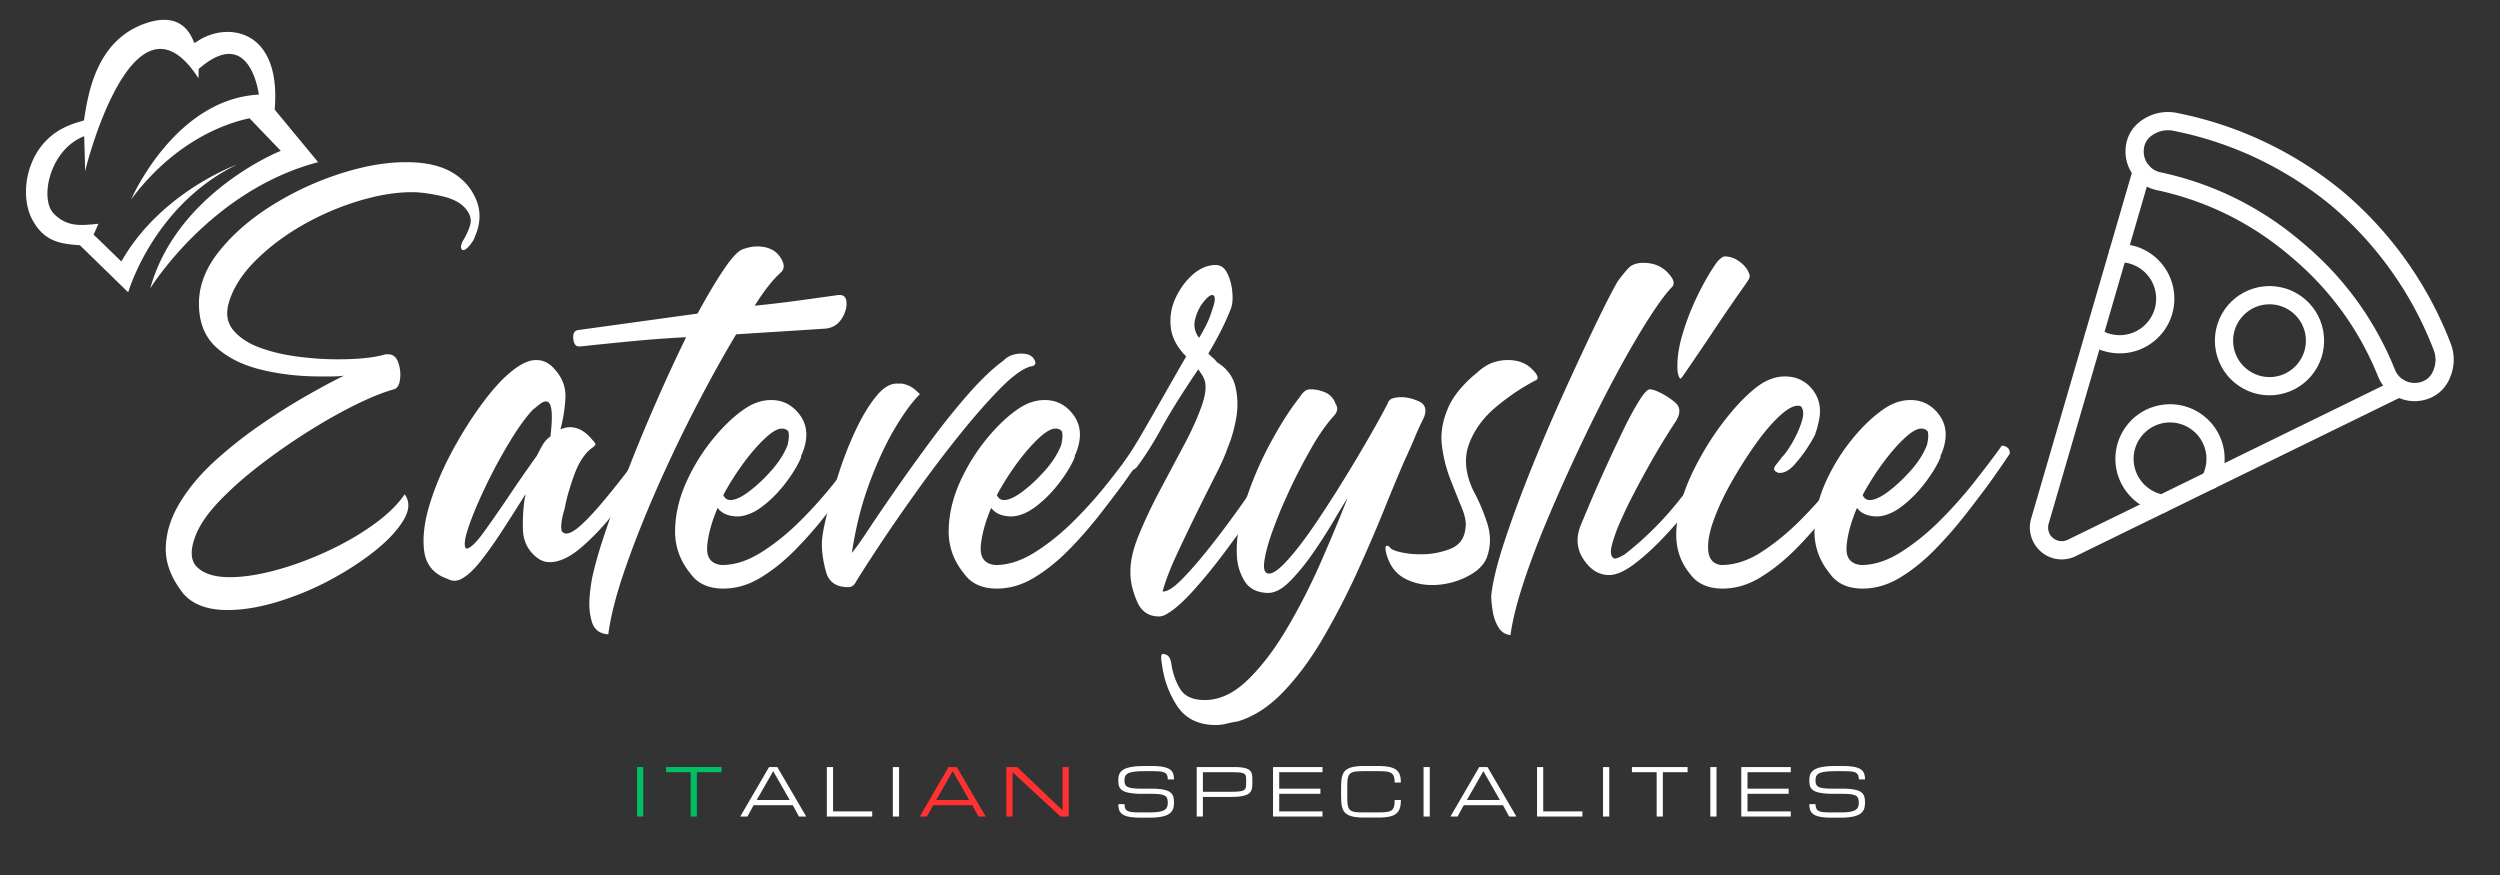 <svg xmlns="http://www.w3.org/2000/svg" width="1000" height="350" viewBox="0 0 750 262.5"><rect x="0" y="0" width="750" height="262.5" fill="#333333" stroke="none"/><defs><clipPath id="a"><path d="M7 5h89v83H7Zm0 0"></path></clipPath><clipPath id="b"><path d="M.715 12.96 88.844-.026l11.566 78.504L12.281 91.46Zm0 0"></path></clipPath><clipPath id="c"><path d="M.715 12.96 88.844-.026l11.566 78.504L12.281 91.46Zm0 0"></path></clipPath><clipPath id="d"><path d="M637 33h100v88H637Zm0 0"></path></clipPath><clipPath id="e"><path d="m598.004 37.512 132.012-11.34 11.34 132.012-132.012 11.34Zm0 0"></path></clipPath><clipPath id="f"><path d="m598.004 37.512 132.012-11.34 11.34 132.012-132.012 11.34Zm0 0"></path></clipPath><clipPath id="g"><path d="M608 48h115v120H608Zm0 0"></path></clipPath><clipPath id="h"><path d="m598.004 37.512 132.012-11.34 11.34 132.012-132.012 11.34Zm0 0"></path></clipPath><clipPath id="i"><path d="m598.004 37.512 132.012-11.34 11.34 132.012-132.012 11.34Zm0 0"></path></clipPath><clipPath id="j"><path d="M664 85h34v34h-34Zm0 0"></path></clipPath><clipPath id="k"><path d="m598.004 37.512 132.012-11.34 11.34 132.012-132.012 11.34Zm0 0"></path></clipPath><clipPath id="l"><path d="m598.004 37.512 132.012-11.34 11.34 132.012-132.012 11.34Zm0 0"></path></clipPath><clipPath id="m"><path d="M625 73h28v34h-28Zm0 0"></path></clipPath><clipPath id="n"><path d="m598.004 37.512 132.012-11.34 11.34 132.012-132.012 11.34Zm0 0"></path></clipPath><clipPath id="o"><path d="m598.004 37.512 132.012-11.34 11.34 132.012-132.012 11.34Zm0 0"></path></clipPath><clipPath id="p"><path d="M634 121h34v33h-34Zm0 0"></path></clipPath><clipPath id="q"><path d="m598.004 37.512 132.012-11.34 11.34 132.012-132.012 11.34Zm0 0"></path></clipPath><clipPath id="r"><path d="m598.004 37.512 132.012-11.34 11.34 132.012-132.012 11.34Zm0 0"></path></clipPath></defs><path fill="#fff" d="M138.762 72.432q1.5-2.356 2.25-4.812.75-2.467-1.172-4.828c-1.43-1.864-3.89-3.188-7.39-3.97q-5.252-1.17-8.891-1.171-7.301 0-16.079 2.672a81.6 81.6 0 0 0-16.828 7.281q-8.032 4.61-14.031 10.61-6 6.002-7.922 12.437-1.5 4.922 1.172 8.25 2.671 3.315 7.703 5.25 5.044 1.923 11.36 2.781 6.328.86 12.328.86 9.436 0 14.359-1.5h.86q2.138.001 3 2.468c.57 1.637.75 3.313.53 5.032q-.313 2.577-1.812 3-4.72 1.281-11.469 4.609-6.75 3.315-14.25 8.031-7.501 4.723-14.468 10.078-6.972 5.363-12.11 10.719c-3.43 3.563-5.781 6.918-7.062 10.063q-2.8 6.86.312 9.859 3.105 3 9.75 3 5.999 0 13.61-2.031 7.606-2.046 15.312-5.578c5.145-2.352 9.828-5.032 14.047-8.032s7.395-6.07 9.531-9.218c1.57 2.148 1.461 4.718-.328 7.718q-2.673 4.5-8.562 9.219-5.895 4.705-13.5 8.781a87.3 87.3 0 0 1-15.75 6.532q-8.145 2.467-15 2.468c-6 0-10.43-1.648-13.282-4.937q-5.361-6.844-5.25-13.594c.07-4.5 1.426-8.96 4.063-13.39q3.968-6.655 10.39-12.547a128.4 128.4 0 0 1 13.72-10.922q7.295-5.046 14.046-8.891c4.5-2.57 8.25-4.578 11.25-6.016a33 33 0 0 1-3.765.22h-3.532q-9.205 0-17.562-2.032-8.36-2.044-13.516-6.75c-3.43-3.145-5.14-7.504-5.14-13.078q-.001-8.139 6.109-15.75c4.07-5.07 9.285-9.61 15.64-13.61a91.5 91.5 0 0 1 20.36-9.53c7.219-2.352 13.898-3.532 20.047-3.532q7.5 0 12.422 2.344c3.863 1.867 6.648 4.656 8.359 8.375q2.578 5.564-.219 11.78-.204.864-1.5 2.47-1.284 1.594-2.14 1.39-.644-.434-.422-1.297c.144-.57.285-1 .422-1.28M168.563 159.432c.425.43.851.64 1.28.64q1.716 0 4.61-2.671 2.89-2.672 6.313-6.75a237 237 0 0 0 6.64-8.25q3.216-4.186 5.36-7.188 2.154-3 2.36-3.421 1.292 0 1.937.328.638.315 1.062 2.03-1.5 2.362-5.25 7.938-3.75 5.567-8.578 11.672-4.815 6.111-9.953 10.5c-3.43 2.93-6.574 4.39-9.438 4.39-1.71 0-3.277-.71-4.703-2.14-2.148-2-3.258-4.601-3.328-7.812q-.112-4.827.531-9.125a4 4 0 0 0 .22-1.281 940 940 0 0 1-6.75 10.609q-3.534 5.472-6.86 9.656c-2.211 2.781-4.313 4.602-6.313 5.453-.148 0-.328.04-.547.11q-.315.11-.75.109-.86 0-1.61-.328a60 60 0 0 0-1.812-.75q-5.144-2.355-5.78-8.25c-.438-3.926.132-8.461 1.702-13.61q2.357-7.715 6.532-15.53 4.184-7.83 8.89-14.25 4.717-6.436 8.578-9.641c3-2.57 5.645-3.86 7.938-3.86q1.716 0 3.11.75 1.388.751 2.25 1.813 3.638 3.86 3.421 8.687a44 44 0 0 1-1.5 9.532q1.716-.64 2.781-.641 3.657.001 6.657 3.64 1.061 1.08 1.062 1.5c0 .282-.43.711-1.281 1.282q-3.224 2.58-5.25 8.36-2.032 5.784-2.688 9.64-1.5 4.938-.843 6.86m-8.797-36.422q-3.207 3.424-7.063 9.86a159 159 0 0 0-7.187 13.39q-3.316 6.954-5.032 12.11-1.72 5.144-.64 6.203 1.702 0 5.125-4.703 3.433-4.718 7.828-11.25a461 461 0 0 1 8.266-11.907 60 60 0 0 1 1.703-3.203c.57-1 1.36-1.86 2.36-2.578q1.277-10.5-1.282-10.5-.862 0-1.828.75-.956.75-2.25 1.828m0 0"></path><path fill="#fff" d="M173.707 103.932c-1 0-1.57-.785-1.719-2.36q-.216-2.356 1.5-2.562l35.782-4.937q4.294-7.922 7.828-13.172 3.527-5.249 5.672-6.11 2.356-.857 4.296-.859 4.7 0 6.844 3 2.155 3 .438 4.719-3.644 3.206-7.938 10.062 6.435-.638 12.75-1.5 6.328-.857 12.328-1.703 2.357-.216 2.469 2.25.105 2.456-1.5 4.922-1.61 2.472-4.61 2.89-6.642.44-13.39.86-6.752.423-13.61.86c-3.855 6.43-7.855 13.64-12 21.64-4.148 8-8.077 16.219-11.796 24.656q-5.566 12.644-9.531 24.11-3.972 11.45-5.032 19.594-3.855-.224-4.922-3.75-1.076-3.534-.64-7.922.423-4.389 1.062-6.75c.856-3.72 2.242-8.364 4.172-13.938q2.889-8.357 6.75-18.203 3.855-9.855 8.25-19.828a511 511 0 0 1 8.688-18.75q-7.94.422-15.875 1.172-7.923.752-15.844 1.61Zm0 0"></path><path fill="#fff" d="M216.981 176.573q-6.644 0-9.844-4.5c-3.148-3.852-4.68-8.172-4.61-12.953q.11-7.186 3.313-14.36a58.2 58.2 0 0 1 8.141-13.187q4.936-6 9.86-9.203c2.437-1.57 4.937-2.36 7.5-2.36 3.288 0 6.003 1.29 8.14 3.86q3.217 3.843 2.156 9-.22 1.065-.547 2.03c-.21.65-.46 1.25-.75 1.813v.438q-1.284 3.221-4.39 7.39-3.113 4.175-6.969 7.188-3.843 3.002-7.5 3.203c-2.855 0-4.922-.851-6.203-2.562-1.867 4.43-2.906 8.32-3.125 11.672q-.316 5.034 4.406 5.468 5.78.001 11.89-3.86c4.071-2.57 8-5.75 11.782-9.53a130 130 0 0 0 10.39-11.688q4.717-6 7.938-10.5 0-.218.438-.219.639.001 1.39.547.75.534.75 1.813-.862 1.3-2.468 3.656a388 388 0 0 1-3.75 5.344c-2 2.719-4.399 5.867-7.188 9.437a121 121 0 0 1-9.11 10.39q-4.921 5.033-10.39 8.36-5.455 3.315-11.25 3.313m17.578-48q-1.923 0-5.031 2.906c-2.074 1.93-4.219 4.39-6.438 7.39a83 83 0 0 0-6.109 9.641q.656 1.5 2.156 1.5c1.426 0 3.282-.851 5.563-2.562q3.433-2.578 6.75-6.328 3.328-3.75 4.828-7.61.64-2.794.219-4.078c-.438-.57-1.086-.86-1.938-.86m0 0"></path><path fill="#fff" d="M246.558 163.073c0-1.707.46-4.453 1.39-8.235q1.405-5.685 3.547-12.437c1.426-4.5 3.102-8.82 5.031-12.969q2.888-6.215 6.11-10.281 3.216-4.078 6.422-4.078h1.5q2.356.44 3.969 1.828c1.07.93 1.535 1.39 1.39 1.39q-3.421 3.424-7.5 10.282-4.065 6.861-7.61 16.406-3.532 9.534-5.25 20.89 1.5-1.716 5.032-7.077 3.546-5.355 8.469-12.422 4.934-7.079 10.5-14.578 5.577-7.498 11.14-13.813c3.72-4.219 7.149-7.473 10.297-9.766q1.277-1.278 2.672-1.703 1.387-.435 2.688-.437 2.999 0 3.953 1.828.967 1.815-1.172 2.031c-2.43.719-5.5 2.977-9.219 6.766q-5.565 5.672-12.11 13.812a386 386 0 0 0-12.75 16.828q-6.204 8.675-11.03 15.954-4.83 7.284-7.172 11.14c-.575 1.149-1.36 1.719-2.36 1.719q-5.361 0-6.656-4.5-1.282-4.5-1.281-8.578M299.058 176.573q-6.644 0-9.843-4.5c-3.149-3.852-4.68-8.172-4.61-12.953.075-4.79 1.176-9.578 3.313-14.36a58.2 58.2 0 0 1 8.14-13.187q4.937-6 9.86-9.203c2.437-1.57 4.937-2.36 7.5-2.36 3.289 0 6.004 1.29 8.14 3.86q3.217 3.843 2.157 9c-.149.71-.328 1.386-.547 2.03-.211.65-.461 1.25-.75 1.813v.438q-1.284 3.221-4.39 7.39-3.114 4.175-6.97 7.188-3.843 3.002-7.5 3.203c-2.855 0-4.921-.851-6.203-2.562-1.867 4.43-2.906 8.32-3.125 11.672q-.316 5.034 4.407 5.468 5.778.001 11.89-3.86c4.07-2.57 8-5.75 11.781-9.53a130 130 0 0 0 10.391-11.688q4.717-6 7.938-10.5-.001-.218.437-.219.64.001 1.39.547.75.534.75 1.813-.862 1.3-2.468 3.656a388 388 0 0 1-3.75 5.344q-3.002 4.08-7.188 9.437a121 121 0 0 1-9.109 10.39q-4.923 5.033-10.39 8.36-5.456 3.315-11.25 3.313m17.579-48q-1.924 0-5.032 2.906c-2.074 1.93-4.218 4.39-6.437 7.39a83 83 0 0 0-6.11 9.641q.657 1.5 2.157 1.5c1.425 0 3.28-.851 5.562-2.562q3.435-2.578 6.75-6.328 3.328-3.75 4.828-7.61.64-2.794.22-4.078c-.438-.57-1.087-.86-1.938-.86m0 0"></path><path fill="#fff" d="M365.073 108.65c3 1.856 4.851 4.321 5.562 7.392q1.077 4.61.219 9.437-.862 4.814-2.563 8.89c-.718 2.137-1.976 4.954-3.765 8.454-1.781 3.5-3.711 7.36-5.781 11.578a584 584 0 0 0-5.891 12.328q-2.784 6.002-4.078 10.703 1.933.217 5.578-3.422 3.639-3.638 8.25-9.422c3.07-3.863 6.11-7.898 9.11-12.109q4.5-6.327 7.921-11.469 3.437-5.139 4.938-7.078 1.06-.64 1.28-.64.218 0 1.079.421 1.701.862.86 2.157-.863 1.282-3.97 6a2149 2149 0 0 1-7.5 11.25 299 299 0 0 1-9.327 13.078q-4.924 6.533-9.532 11.562-4.61 5.028-8.031 6.75-.44.218-.875.313c-.281.07-.562.11-.844.11-3.148 0-5.367-1.54-6.656-4.61q-1.922-4.595-1.922-8.25-.204-4.921 2.469-11.453 2.672-6.545 6.422-13.61 3.762-7.076 7.297-13.718 3.527-6.639 5.343-12 1.83-5.357.329-8.141a9 9 0 0 0-.641-1.078q-.423-.638-.86-1.281-6.86 10.078-10.937 17.468-4.065 7.394-7.703 12.11c-1 .71-1.79 1.062-2.36 1.062q-1.063 0-1.39-1.172-.33-1.185-.11-1.39 2.356-3.217 5.47-8.578 3.106-5.356 6.64-11.563 3.526-6.218 6.75-11.797-4.065-4.079-4.61-8.672c-.355-3.07.11-6 1.391-8.781q1.935-4.185 5.047-6.969c2.07-1.863 4.25-2.863 6.531-3q2.577-.216 3.86 2.25 1.277 2.456 1.593 5.563.328 3.11-.312 5.031-2.36 6.22-6.86 13.719.64.643 1.391 1.297.75.644 1.188 1.28m-1.5-20.14q-.862.001-2.578 2.14-1.705 2.144-2.454 5.142-.75 3 1.172 5.562a43 43 0 0 0 2.14-3.844 27 27 0 0 0 1.72-4.297c1.144-3.132 1.144-4.703 0-4.703m0 0"></path><path fill="#fff" d="M364.86 217.51q-7.937-.002-11.688-5.687-3.749-5.673-4.61-12.735c-.132-.574-.203-1.257-.203-2.046q.001-1.173 1.063-.75 1.502.216 1.937 2.578c.43 3 1.325 5.601 2.688 7.812q2.032 3.328 7.375 3.328 6.657 0 12.86-6 6.215-6.002 11.78-15.437 5.578-9.422 10.188-19.922c3.07-7 5.75-13.426 8.031-19.281-1 1.562-2.43 3.918-4.281 7.062a152 152 0 0 1-6.219 9.656q-3.423 4.925-6.968 8.454-3.535 3.526-6.735 3.328-4.721-.222-6.765-3.641c-1.356-2.29-2.098-4.723-2.235-7.297-.289-4.707.524-10.098 2.453-16.172a103 103 0 0 1 7.5-17.672q4.606-8.577 8.89-13.937.657-1.077 1.407-1.719.748-.64 1.813-.64 2.355.001 4.5.968 2.137.956 3 3.313 1.293 1.938-.641 3.86-3.421 3.86-6.75 9.75-3.329 5.893-5.672 10.827-.439.86-2.265 4.938c-1.211 2.71-2.422 5.742-3.641 9.094q-1.815 5.031-2.36 8.78-.533 3.75 1.407 3.75 1.922 0 5.672-4.171 3.75-4.17 8.25-10.813c3-4.437 5.96-9.046 8.89-13.828a484 484 0 0 0 7.828-13.187q3.423-6 4.922-9 .436-1.278 1.61-1.594a9.2 9.2 0 0 1 2.468-.328c1.72 0 3.504.43 5.36 1.281q2.776 1.285 1.5 4.719-1.501 3-2.89 6.328-1.393 3.315-2.891 6.531-2.362 5.363-5.907 14.14-3.534 8.785-8.14 18.97a226 226 0 0 1-10.188 19.812q-5.566 9.657-12.094 16.5-6.532 6.855-13.828 9-1.499.219-3.203.64-1.718.436-3.219.438M416.07 166.729q-.855-3 0-3 .44 0 .86.422.44.861 3.219 1.5c1.855.43 3.926.64 6.219.64q4.5.001 8.671-1.609 4.172-1.606 4.61-6.312.42-2.356-1.188-6.22a434 434 0 0 1-3.422-8.562q-1.829-4.717-2.468-9.968-.644-5.25 1.718-10.922 2.355-5.686 9-11.047c1.57-1.426 3.11-2.39 4.61-2.89s2.96-.75 4.39-.75q4.5 0 7.172 2.577 2.684 2.567 1.407 3.422-6.223 3.204-12.016 8.032-5.784 4.827-8.14 11.156c-1.563 4.21-1.134 8.883 1.296 14.015q2.356 4.3 4.063 9.438 1.717 5.144.218 9.86-1.065 3.859-6.109 6.437-5.031 2.564-10.61 2.562-4.5 0-8.25-2.031-3.75-2.044-5.25-6.75M501.573 86.15q-2.565 2.567-6.953 9.423-4.393 6.861-9.547 16.406c-3.43 6.355-6.89 13.21-10.39 20.563-3.5 7.355-6.79 14.64-9.86 21.859q-4.613 10.828-7.719 20.25c-2.062 6.281-3.383 11.566-3.953 15.86-1.57-.15-2.785-.934-3.64-2.36q-1.296-2.144-1.72-4.938-.42-2.784-.421-4.484c.43-4.145 1.75-9.57 3.969-16.281q3.31-10.078 8.015-21.75a604 604 0 0 1 9.86-23.047q5.155-11.355 9.437-20.25 4.279-8.89 6.64-12.969 1.719-2.356 3.22-3.969 1.5-1.607 4.5-1.609 4.499 0 7.28 2.906c1.852 1.93 2.282 3.39 1.282 4.39M517.443 76.932c1.57 0 3.07.54 4.5 1.61q2.138 1.61 2.781 3.53.42.864-.11 1.72-.534.861-.968 1.5a577 577 0 0 0-9.203 13.39c-3 4.5-6.074 9.04-9.219 13.61q-.862 1.281-1.078 1.28-.422 0-.844-1.921-.44-4.936 1.375-11.14a76 76 0 0 1 4.719-12.11q2.905-5.889 5.687-9.75 1.5-1.718 2.36-1.719m0 55.5c1 0 1.71.79 2.14 2.36-1 1.43-2.039 2.89-3.109 4.39a44 44 0 0 0-2.89 4.61q-1.94 2.578-5.688 7.296c-2.5 3.137-5.29 6.352-8.36 9.641q-4.593 4.923-9.093 8.36-4.5 3.42-7.719 3.421-4.502.001-7.61-4.61-3.106-4.605-.968-10.171.64-1.499 2.562-6.11 1.937-4.605 4.61-10.5a601 601 0 0 1 5.36-11.468c1.788-3.719 3.437-6.79 4.937-9.219q2.25-3.64 3.328-3.64.422.001 1.172.218.749.207 1.61.64 2.356 1.068 4.718 3 2.356 1.924.64 5.142l-.218.421a200 200 0 0 0-7.61 12.438c-2.5 4.43-4.824 8.781-6.968 13.062q-.424.862-2.032 4.407a48.5 48.5 0 0 0-2.578 6.968q-.955 3.424.328 4.282.217.203.438.203.843 0 3-1.281a96.6 96.6 0 0 0 15.844-15.641 526 526 0 0 0 13.718-17.781q.217-.436.328-.438zm0 0"></path><path fill="#fff" d="M544.657 130.073c-.43 1-1.25 2.433-2.469 4.297a40 40 0 0 1-3.969 5.14q-2.144 2.36-4.28 2.36c-.43 0-.716-.07-.86-.22q-1.5-.639-.328-2.14 1.183-1.499 1.828-2.36 1.295-1.276 3-4.171a32.8 32.8 0 0 0 2.781-6c.719-2.07.79-3.61.219-4.61q-.205-.656-1.281-.656-2.144 0-5.688 3.329c-2.355 2.218-4.781 5.117-7.281 8.687q-3.75 5.344-7.078 11.25-3.317 5.894-5.25 11.36-1.923 5.454-1.5 9.093.435 3.645 3.86 4.078 6 .001 12-3.86c4.007-2.57 7.905-5.75 11.687-9.53a133 133 0 0 0 10.39-11.688q4.717-6 7.938-10.5 0-.218.422-.219.639.001 1.39.547.75.534.75 1.813-.86 1.3-2.578 3.656a692 692 0 0 0-3.844 5.344c-1.867 2.719-4.156 5.867-6.875 9.437a101 101 0 0 1-9.093 10.39q-5.034 5.033-10.5 8.36-5.473 3.315-11.25 3.313-6.644 0-9.86-4.5-4.72-5.778-3.969-13.922.75-8.138 4.922-16.703 4.185-8.579 9.75-15.656 5.578-7.08 10.516-10.5c2.426-1.57 4.852-2.36 7.281-2.36 3.426 0 6.176 1.29 8.25 3.86 2.07 2.574 2.75 5.648 2.031 9.218q-.205.862-.421 1.828a15 15 0 0 1-.641 2.032Zm0 0"></path><path fill="#fff" d="M558.792 176.573q-6.645 0-9.844-4.5c-3.148-3.852-4.68-8.172-4.61-12.953.075-4.79 1.176-9.578 3.313-14.36a58.2 58.2 0 0 1 8.14-13.187q4.937-6 9.86-9.203c2.438-1.57 4.938-2.36 7.5-2.36 3.29 0 6.004 1.29 8.14 3.86q3.217 3.843 2.157 9-.22 1.065-.547 2.03c-.21.65-.46 1.25-.75 1.813v.438q-1.284 3.221-4.39 7.39-3.113 4.175-6.97 7.188-3.843 3.002-7.5 3.203c-2.855 0-4.921-.851-6.202-2.562q-2.8 6.645-3.125 11.672-.317 5.034 4.406 5.468 5.778.001 11.89-3.86c4.07-2.57 8-5.75 11.782-9.53a130 130 0 0 0 10.39-11.688q4.717-6 7.938-10.5-.001-.218.437-.219.64.001 1.391.547.75.534.75 1.813-.862 1.3-2.469 3.656a388 388 0 0 1-3.75 5.344q-3.002 4.08-7.187 9.437a121 121 0 0 1-9.11 10.39c-3.28 3.356-6.746 6.142-10.39 8.36q-5.455 3.315-11.25 3.313m17.578-48c-1.281 0-2.961.969-5.031 2.906-2.075 1.93-4.22 4.39-6.438 7.39a83 83 0 0 0-6.11 9.641q.657 1.5 2.157 1.5c1.426 0 3.281-.851 5.563-2.562q3.433-2.578 6.75-6.328 3.327-3.75 4.828-7.61.64-2.794.218-4.078c-.437-.57-1.086-.86-1.937-.86m0 0"></path><g clip-path="url(#a)"><g clip-path="url(#b)"><g clip-path="url(#c)"><path fill="#fff" fill-rule="evenodd" d="m23.988 73.586 14.473 14.113s7.457-26.039 32.613-38.324c0 0-22.886 8.25-34.66 29.078l-6.11-5.933-2.23-2.118 1.453-3.27c-4.625.415-9.207 1.263-13.39-3.038-4.184-4.301-1.461-18.043 7.875-22.684.406-.21.836-.387 1.246-.562.113 4.386.347 10.101.21 10.71 2.934-11.761 16.528-55.273 34.063-28.097 0 0 .086-1.094.055-2.742 11.797-10.352 16.656-.934 18.094 7.66-23.504 1.223-36.38 27.207-38.118 30.973l-.019.023-.043.082-.156.344 1.195-1.543C53.613 41.64 68.395 36.844 74.855 35.477l9.375 9.777S53.133 57.563 45.066 86.535c0 0 17.954-29.367 50.368-37.883l-13.028-15.77C84.484 8.34 67.856 6.52 59.246 12.364c-.383.246-.719.41-.988.524-1.48-4.145-4.59-7.711-10.946-6.793-1.039.152-2.16.414-3.39.82C29.09 11.871 26.504 27.531 25.227 35.88c-.012.059-.016.156-.02.25-.691.2-1.234.371-1.527.453a26.3 26.3 0 0 0-4.543 1.754C7.836 43.946 5.66 58.293 9.629 65.773c3.473 6.567 8.226 7.407 14.32 7.797Zm0 0"></path></g></g></g><g clip-path="url(#d)"><g clip-path="url(#e)"><g clip-path="url(#f)"><path fill="#fff" d="M649.672 39.102c-.89.078-1.77.304-2.617.675-2.598 1.188-3.875 2.989-3.934 5.563-.058 3.047 2.031 5.715 5 6.336 15.86 3.414 30.149 10.472 42.484 21 12.43 10.324 21.825 23.199 27.891 38.246 1.121 2.816 4.086 4.422 7.098 3.844 2.527-.496 4.082-2.067 4.808-4.825a8.07 8.07 0 0 0-.265-4.859c-6.36-16.672-16.914-31.61-30.496-43.184-13.723-11.41-30.243-19.265-47.754-22.687a8.8 8.8 0 0 0-2.215-.11m75.71 81.207c-5.1.437-10.019-2.504-11.956-7.348-5.719-14.195-14.598-26.348-26.336-36.11-11.668-9.937-25.153-16.617-40.117-19.828-5.52-1.175-9.438-6.148-9.32-11.793.109-4.695 2.64-8.382 7.156-10.421a13.4 13.4 0 0 1 8.117-.954c18.426 3.602 35.793 11.852 50.207 23.868.023 0 .023 0 .023.02 14.301 12.155 25.39 27.862 32.082 45.402a13.33 13.33 0 0 1 .442 8.14c-1.235 4.817-4.438 7.942-9.047 8.852-.422.078-.824.133-1.25.172"></path></g></g></g><g clip-path="url(#g)"><g clip-path="url(#h)"><g clip-path="url(#i)"><path fill="#fff" d="M619.313 167.79a9.5 9.5 0 0 1-6.887-2.173c-2.98-2.527-4.149-6.43-3.07-10.078l30.558-104.89c.434-1.45 1.945-2.29 3.395-1.876 1.449.43 2.289 1.942 1.855 3.395l-30.559 104.914c-.464 1.559.02 3.23 1.223 4.262 1.336 1.105 3.043 1.3 4.524.574l98.168-48a2.747 2.747 0 0 1 3.66 1.246 2.76 2.76 0 0 1-1.27 3.664l-98.168 48.004a9.5 9.5 0 0 1-3.43.957"></path></g></g></g><g clip-path="url(#j)"><g clip-path="url(#k)"><g clip-path="url(#l)"><path fill="#fff" d="M679.918 91.324c-5.992.512-10.465 5.82-9.95 11.817.516 5.992 5.825 10.46 11.821 9.949 5.992-.516 10.461-5.824 9.945-11.82-.511-5.993-5.82-10.461-11.816-9.946m2.336 27.207c-9.012.774-16.953-5.91-17.727-14.922-.773-9.015 5.91-16.953 14.922-17.73 9.016-.774 16.953 5.91 17.727 14.926.777 9.011-5.906 16.949-14.922 17.726"></path></g></g></g><g clip-path="url(#m)"><g clip-path="url(#n)"><g clip-path="url(#o)"><path fill="#fff" d="M637.32 105.945c-3.824.328-7.636-.672-10.715-2.847a2.73 2.73 0 0 1-.668-3.797c.856-1.23 2.563-1.551 3.797-.672 2.051 1.43 4.567 2.094 7.118 1.875 5.996-.516 10.464-5.824 9.949-11.82-.5-5.844-5.461-10.235-11.285-9.993a2.726 2.726 0 0 1-2.84-2.625c-.063-1.496 1.156-2.777 2.625-2.84 8.75-.343 16.191 6.235 16.941 14.993.774 9.011-5.91 16.953-14.922 17.726"></path></g></g></g><g clip-path="url(#p)"><g clip-path="url(#q)"><g clip-path="url(#r)"><path fill="#fff" d="M648.887 153.836c-.235.02-.469.02-.711-.024-7.309-1.32-12.86-7.398-13.492-14.75-.774-9.015 5.91-16.953 14.921-17.726 9.012-.777 16.954 5.91 17.727 14.922.27 3.144-.36 6.281-1.852 9.086a2.71 2.71 0 0 1-3.671 1.152 2.73 2.73 0 0 1-1.153-3.691 10.95 10.95 0 0 0 1.235-6.082c-.516-5.993-5.825-10.461-11.817-9.946-5.996.512-10.465 5.82-9.949 11.817.422 4.91 4.133 8.96 9.023 9.844a2.754 2.754 0 0 1 2.204 3.175 2.735 2.735 0 0 1-2.465 2.223"></path></g></g></g><path fill="#00bf63" d="M191.115 230.115h1.86v14.843h-1.86ZM216.482 230.115v1.547h-7.422v13.296h-1.86v-13.296h-7.421v-1.547Zm0 0"></path><path fill="#fff" d="M237.835 241.552h-11.75l-1.86 3.406h-2.156l8.656-14.843h2.469l8.672 14.843h-2.172Zm-.922-1.547-4.953-8.656-4.954 8.656ZM248.054 244.958v-14.843h1.86v13.297h11.75v1.546ZM267.857 230.115h1.86v14.843h-1.86Zm0 0"></path><path fill="#ff3131" d="M291.685 241.552h-11.75l-1.86 3.406h-2.155l8.656-14.843h2.469l8.671 14.843h-2.171Zm-.922-1.547-4.953-8.656-4.953 8.656ZM303.764 244.958h-1.86v-14.843h3.25l13.61 12.984v-12.984h1.86v14.843h-2.47l-14.39-13.296Zm0 0"></path><path fill="#fff" d="M345.475 236.599q1.513 0 2.61.14c.726.087 1.343.212 1.843.376q.75.234 1.188.609.452.362.687.828.247.471.313 1.047.077.58.078 1.266-.001.673-.125 1.265a3.1 3.1 0 0 1-.422 1.094q-.315.487-.844.875-.532.392-1.359.656c-.543.18-1.2.313-1.969.407a23 23 0 0 1-2.703.14h-2.469q-1.395-.002-2.437-.11a10 10 0 0 1-1.813-.312q-.751-.217-1.25-.547a3 3 0 0 1-.78-.78 3.2 3.2 0 0 1-.407-1.032 7 7 0 0 1-.11-1.281h1.86q-.001.878.25 1.375.247.487.828.734.576.253 1.516.313a36 36 0 0 0 2.343.062h2.47q1.621.001 2.687-.156 1.076-.155 1.718-.485.639-.34.891-.89.265-.545.266-1.328-.001-.78-.172-1.297-.176-.528-.703-.844-.535-.31-1.485-.437-.954-.141-2.5-.141h-2.562q-1.705.001-2.922-.125-1.206-.124-2.031-.36-.814-.233-1.313-.578a2.7 2.7 0 0 1-.75-.812 2.8 2.8 0 0 1-.328-1 8.5 8.5 0 0 1-.078-1.219c0-.445.039-.863.125-1.25q.124-.576.453-1.047.329-.466.89-.828c.383-.25.876-.457 1.47-.625q.888-.246 2.14-.375a31 31 0 0 1 2.969-.125h1.86c.925 0 1.733.04 2.421.11a9.7 9.7 0 0 1 1.797.312q.762.22 1.265.547.499.315.782.766.294.457.406 1.03.124.565.125 1.25h-1.86q-.001-.856-.25-1.343-.252-.498-.828-.75-.58-.247-1.53-.312a38 38 0 0 0-2.329-.063h-1.86q-1.861 0-3.062.14-1.189.129-1.89.438-.69.3-.97.828-.267.517-.265 1.297 0 .486.063.86.075.377.281.671.201.284.578.485.374.188 1 .312c.414.086.922.14 1.516.172q.889.047 2.125.047ZM359.011 230.115h11.156q1.372.001 2.328.125c.633.074 1.157.195 1.563.359q.623.235.953.594.341.363.5.844.154.485.172 1.093.03.598.031 1.313 0 .751-.047 1.39c-.023.43-.093.813-.218 1.157a2.36 2.36 0 0 1-.594.906q-.41.392-1.172.656-.75.268-1.922.406c-.773.086-1.727.125-2.86.125h-8.03v5.875h-1.86Zm1.86 7.422h8.03q1.233 0 2.079-.047a10 10 0 0 0 1.39-.157q.561-.123.86-.328c.195-.144.344-.332.437-.562q.14-.341.157-.828a20 20 0 0 0 0-2.25 2.1 2.1 0 0 0-.157-.766 1.15 1.15 0 0 0-.437-.5q-.299-.188-.86-.281a8.5 8.5 0 0 0-1.39-.125 61 61 0 0 0-2.078-.031h-8.032ZM381.906 244.958v-14.843h14.844v1.547h-12.984v4.937h12.359v1.547h-12.36v5.266h12.985v1.546ZM418.4 234.755c0-.781-.087-1.394-.25-1.843a1.95 1.95 0 0 0-.829-1.016q-.581-.358-1.531-.453a24 24 0 0 0-2.328-.094h-4.344a24 24 0 0 0-2.078.078q-.844.063-1.406.297-.552.221-.844.64-.298.41-.438 1.094a9 9 0 0 0-.156 1.688q-.016 1.002-.015 2.39-.001 1.395.015 2.391.029 1.002.156 1.688.14.689.438 1.109.292.408.844.64.562.223 1.406.298.843.063 2.078.062h4.344c.719 0 1.336-.02 1.86-.062q.777-.061 1.327-.204.563-.152.89-.421.342-.28.532-.688.187-.422.25-.984.077-.574.078-1.36h1.86q-.001.938-.125 1.688-.113.752-.407 1.328-.298.58-.796 1.016-.486.42-1.235.703c-.5.18-1.101.304-1.797.39q-1.048.14-2.437.14h-4.344q-1.704 0-2.875-.218-1.158-.202-1.906-.625-.75-.42-1.172-1.047c-.274-.426-.469-.926-.594-1.5q-.189-.857-.219-1.937a76 76 0 0 1-.03-2.406c0-.875.007-1.672.03-2.391q.03-1.091.22-1.953.185-.855.593-1.5.422-.638 1.172-1.047.748-.42 1.906-.625 1.17-.218 2.875-.219h4.344q1.389 0 2.437.14 1.046.13 1.797.391.749.27 1.235.672.498.41.796.953.294.55.407 1.25.124.692.125 1.547ZM427.069 230.115h1.859v14.843h-1.86ZM450.89 241.552h-11.75l-1.86 3.406h-2.156l8.656-14.843h2.469l8.671 14.843h-2.171Zm-.923-1.547-4.953-8.656-4.953 8.656ZM461.108 244.958v-14.843h1.86v13.297h11.75v1.546ZM480.911 230.115h1.86v14.843h-1.86ZM506.279 230.115v1.547h-7.422v13.296h-1.86v-13.296h-7.421v-1.547ZM513.096 230.115h1.86v14.843h-1.86ZM522.385 244.958v-14.843h14.844v1.547h-12.984v4.937h12.359v1.547h-12.36v5.266h12.985v1.546ZM552.785 236.599q1.511 0 2.609.14c.726.087 1.344.212 1.844.376q.749.234 1.187.609.452.362.688.828.247.471.312 1.047.077.58.078 1.266-.001.673-.125 1.265a3.1 3.1 0 0 1-.422 1.094q-.316.487-.843.875-.534.392-1.36.656c-.543.18-1.199.313-1.968.407a23 23 0 0 1-2.704.14h-2.468q-1.395-.002-2.438-.11a10 10 0 0 1-1.812-.312q-.751-.217-1.25-.547a3 3 0 0 1-.782-.78 3.2 3.2 0 0 1-.406-1.032 7 7 0 0 1-.11-1.281h1.86q-.001.878.25 1.375.247.487.828.734.576.253 1.516.313a36 36 0 0 0 2.344.062h2.468q1.622.001 2.688-.156c.719-.102 1.289-.266 1.719-.485q.638-.34.89-.89.265-.545.266-1.328-.001-.78-.172-1.297-.176-.528-.703-.844-.535-.31-1.484-.437-.955-.141-2.5-.141h-2.563q-1.705.001-2.922-.125-1.206-.124-2.031-.36-.814-.233-1.313-.578a2.7 2.7 0 0 1-.75-.812 2.8 2.8 0 0 1-.328-1 8.5 8.5 0 0 1-.078-1.219q-.001-.668.125-1.25.125-.576.453-1.047.329-.466.89-.828.577-.374 1.47-.625.888-.246 2.14-.375a31 31 0 0 1 2.969-.125h1.86c.925 0 1.734.04 2.421.11a9.7 9.7 0 0 1 1.797.312q.762.22 1.266.547.5.315.781.766.294.457.406 1.03.124.565.125 1.25h-1.86q-.001-.856-.25-1.343-.251-.498-.827-.75-.582-.247-1.531-.312a38 38 0 0 0-2.329-.063h-1.859q-1.862 0-3.062.14-1.189.129-1.891.438c-.461.2-.781.477-.969.828-.18.344-.265.778-.265 1.297q0 .486.062.86.076.377.281.671.201.284.578.485.374.188 1 .312c.414.086.922.14 1.516.172q.89.047 2.125.047Zm0 0"></path></svg>